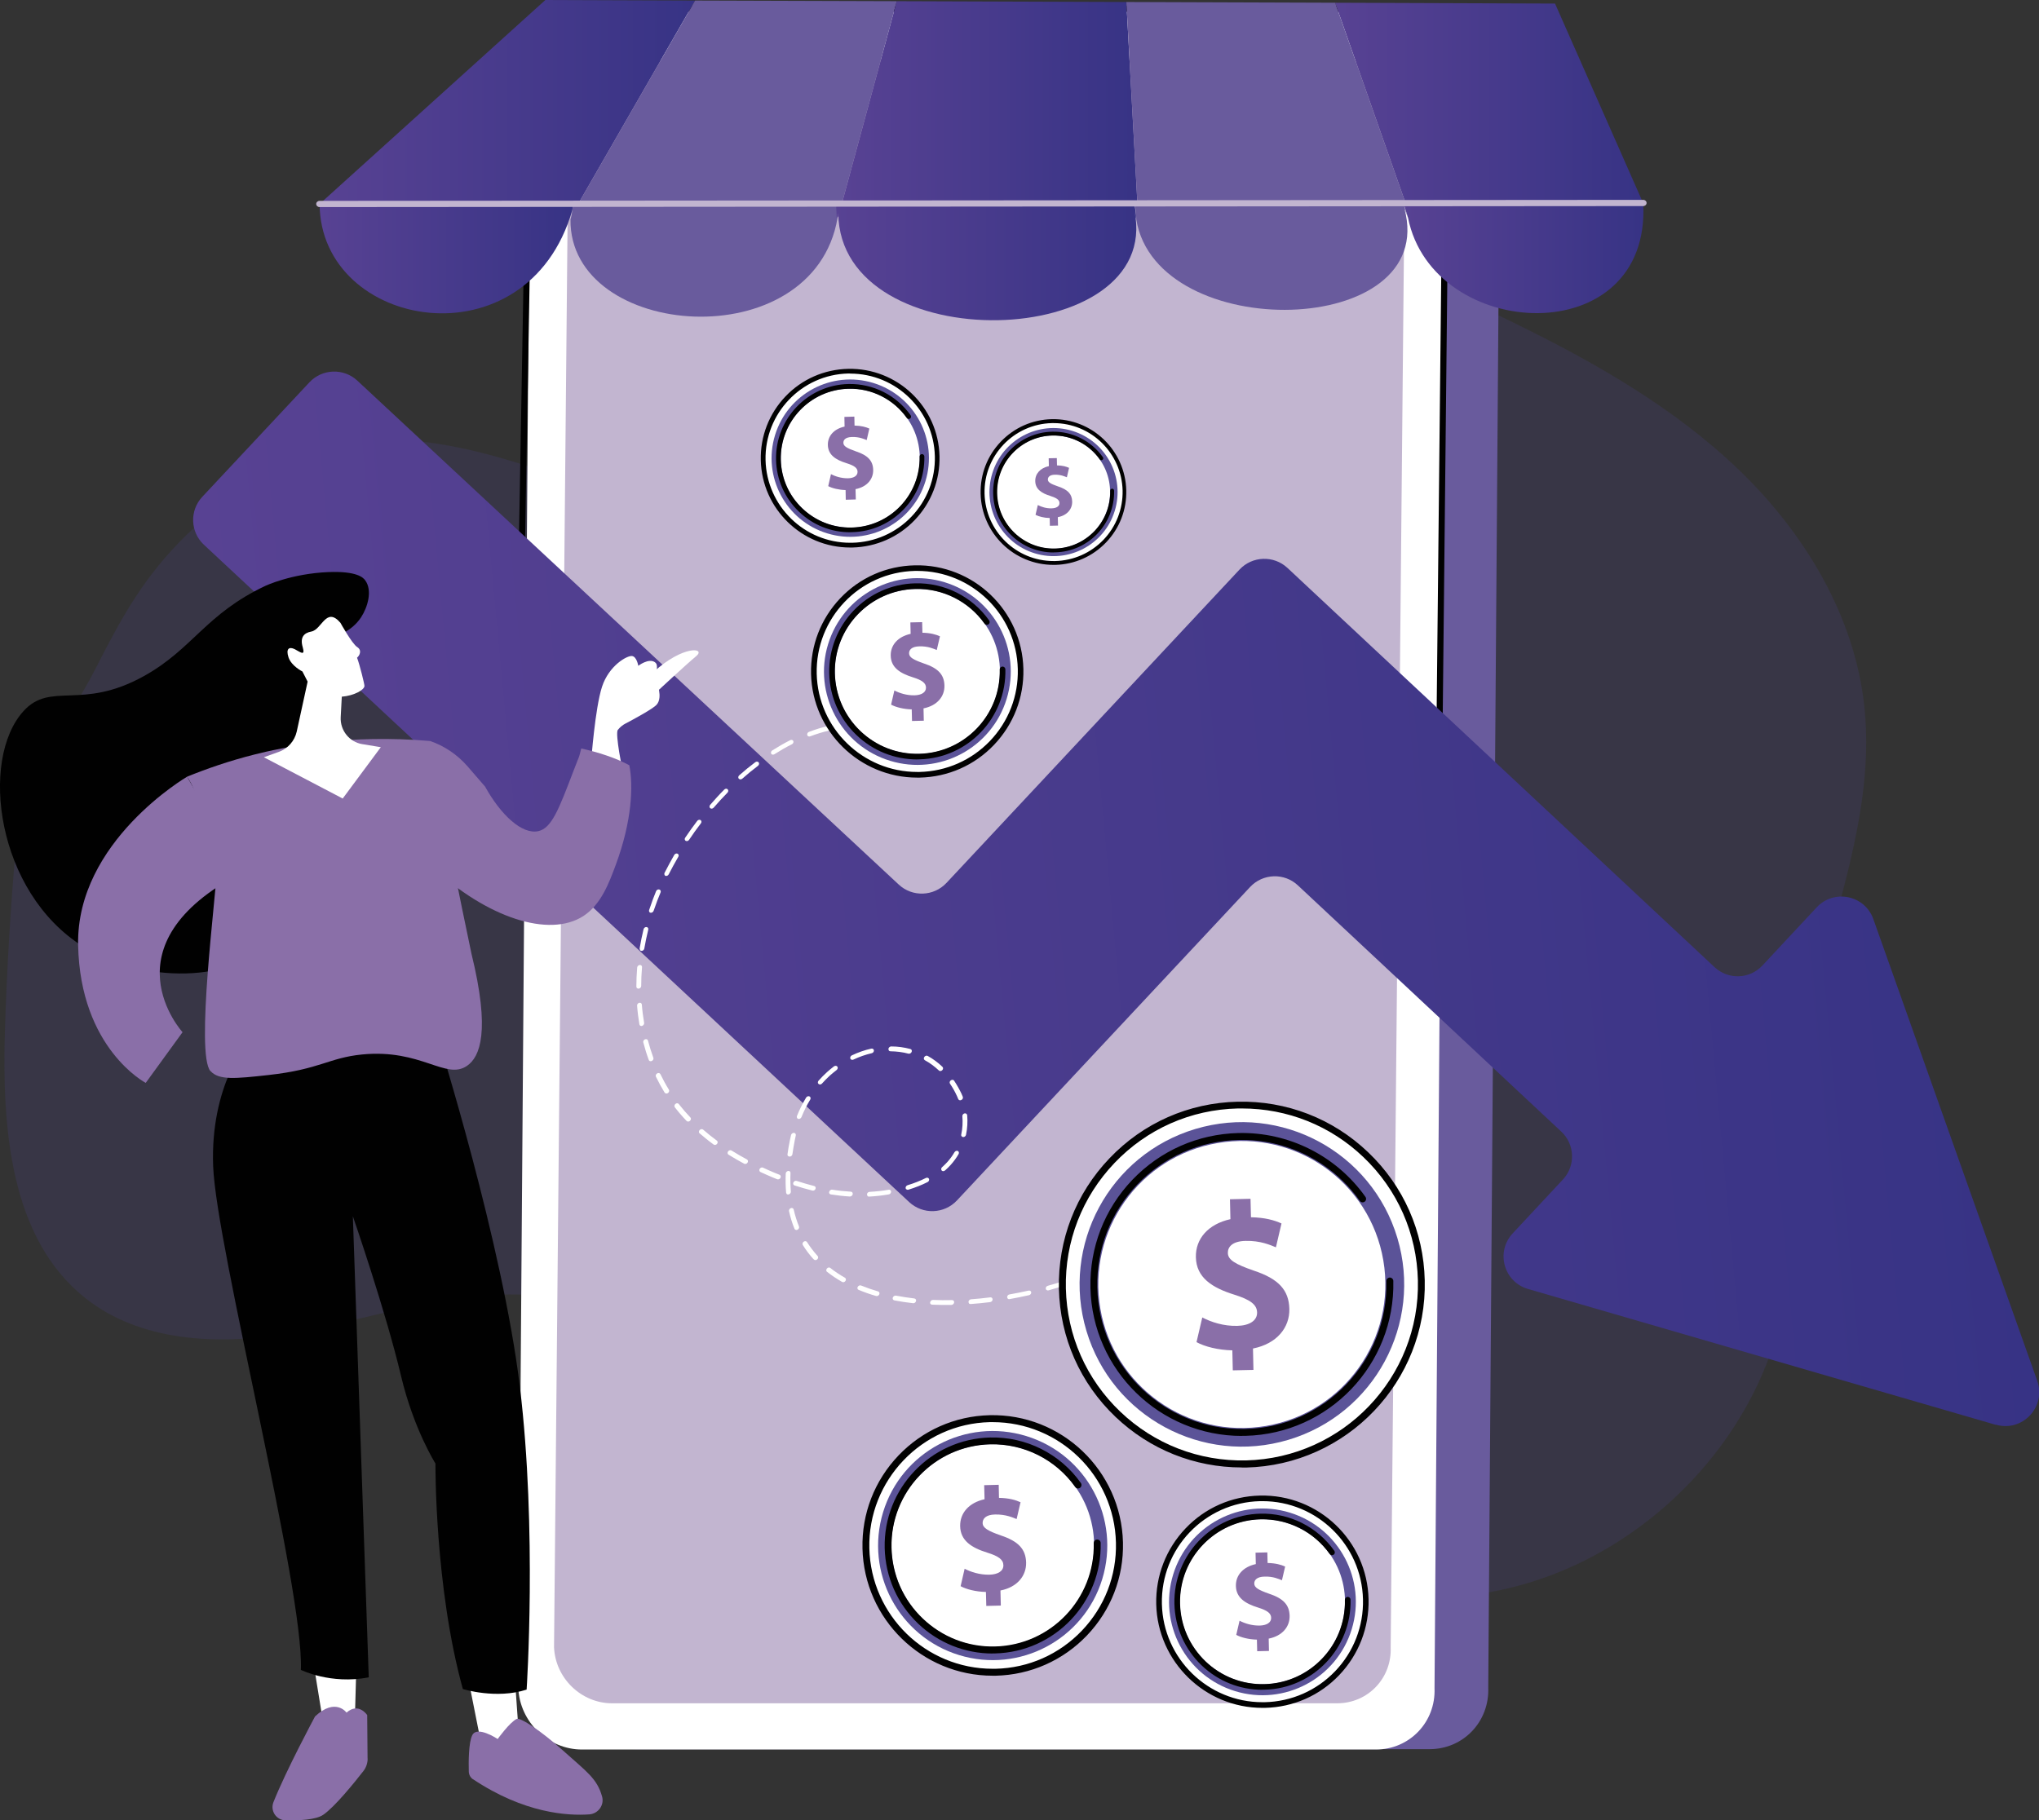 <?xml version="1.0" encoding="UTF-8"?>
<svg xmlns="http://www.w3.org/2000/svg" xmlns:xlink="http://www.w3.org/1999/xlink" id="Calque_2" data-name="Calque 2" viewBox="0 0 223.17 199.28">
  <rect x="0" y="0" width="223.17" height="199.28" fill="#333333" stroke="none"/>
  <defs>
    <style>      .cls-1 {        fill: #8a6fa8;      }      .cls-2 {        fill: #010101;      }      .cls-3 {        fill: url(#linear-gradient-7);      }      .cls-4 {        fill: url(#linear-gradient-5);      }      .cls-5 {        fill: url(#linear-gradient-6);      }      .cls-6 {        fill: url(#linear-gradient-4);      }      .cls-7 {        fill: url(#linear-gradient-3);      }      .cls-8 {        fill: url(#linear-gradient-2);      }      .cls-9 {        fill: url(#linear-gradient);      }      .cls-10 {        fill: #4d4192;        opacity: .2;      }      .cls-11 {        fill: #5b5398;      }      .cls-12 {        fill: #fff;      }      .cls-13 {        fill: #695b9d;      }      .cls-14 {        fill: #c2b5d0;      }    </style>
    <linearGradient id="linear-gradient" x1="34.98" y1="11.17" x2="76.08" y2="11.17" gradientUnits="userSpaceOnUse">
      <stop offset="0" stop-color="#584293"></stop>
      <stop offset="1" stop-color="#373385"></stop>
    </linearGradient>
    <linearGradient id="linear-gradient-2" x1="146.13" y1="11.27" x2="179.84" y2="11.27" xlink:href="#linear-gradient"></linearGradient>
    <linearGradient id="linear-gradient-3" x1="92.14" y1="11.21" x2="124.49" y2="11.21" xlink:href="#linear-gradient"></linearGradient>
    <linearGradient id="linear-gradient-4" x1="91.51" y1="28.66" x2="124.37" y2="28.66" xlink:href="#linear-gradient"></linearGradient>
    <linearGradient id="linear-gradient-5" x1="153.6" y1="28.25" x2="179.87" y2="28.25" xlink:href="#linear-gradient"></linearGradient>
    <linearGradient id="linear-gradient-6" y1="28.31" x2="62.75" y2="28.31" xlink:href="#linear-gradient"></linearGradient>
    <linearGradient id="linear-gradient-7" x1="25.87" y1="107.91" x2="217.39" y2="90.09" xlink:href="#linear-gradient"></linearGradient>
  </defs>
  <g id="Layer_1" data-name="Layer 1">
    <g>
      <path class="cls-10" d="M20.58,58.41c3.44-3.33,7.13-6.55,11.54-8.4,10.29-4.33,21.98-.45,32.46,3.39,10.48,3.85,22.22,7.64,32.46,3.18,11.9-5.19,17.37-19.73,28.83-25.84,12.27-6.54,27.31-1.54,39.79,4.58,8.87,4.34,17.59,9.3,24.72,16.17,7.13,6.88,12.59,15.9,13.67,25.79,1.49,13.7-5.39,26.85-7.07,40.53-1.04,8.46-.08,17.14-1.82,25.48-3.48,16.7-18.73,30.17-35.6,31.45-14.69,1.12-28.82-6.06-43.53-6.81-6.48-.33-13.4.49-19.06-2.7-4.23-2.38-7.02-6.61-10.33-10.18-8.41-9.08-20.97-14.08-33.26-13.25-7.56.51-14.82,3.08-22.3,4.27-7.48,1.19-15.77.77-21.73-3.95C1.06,135.55.21,123.37.54,112.73c.21-6.74.62-13.47,1.21-20.18.75-8.46,5.08-12.24,8.7-19.34,2.93-5.75,5.34-10.17,10.13-14.81Z"></path>
      <path class="cls-13" d="M156.47,191.49h-86.89c-3.7,0-6.82-3.02-6.97-6.75l1.31-177.22c-.15-3.73,2.72-6.75,6.42-6.75h86.89c3.7,0,6.82,3.02,6.97,6.75l-1.31,177.22c.15,3.73-2.72,6.75-6.42,6.75Z"></path>
      <path class="cls-12" d="M157.2,158.93l-.19,25.88c.15,3.71-2.73,6.72-6.42,6.72H63.7c-3.7,0-6.81-3.01-6.97-6.72l1.32-176.91c-.15-3.71,2.73-6.72,6.42-6.72h86.89c3.7,0,6.81,3.01,6.97,6.72l-1.13,151.03Z"></path>
      <path class="cls-2" d="M157.53,82.23h0c-.19,0-.34-.16-.33-.34l.78-74.22c-.14-3.51-3.12-6.38-6.63-6.38h-86.89c-1.69,0-3.25.66-4.4,1.85-1.16,1.2-1.76,2.81-1.69,4.52l-1.26,71.97c0,.19-.15.34-.34.33-.19,0-.34-.16-.33-.34l1.26-71.95c-.08-1.88.59-3.66,1.87-4.99,1.28-1.33,3.01-2.06,4.89-2.06h86.89c3.87,0,7.15,3.16,7.3,7.05l-.78,74.23c0,.19-.15.33-.34.33Z"></path>
      <path class="cls-14" d="M146.35,186.47h-79.35c-3.38,0-6.22-2.75-6.36-6.14l1.59-167.53c-.14-3.39,2.49-6.14,5.86-6.14h79.35c3.38,0,6.22,2.75,6.36,6.14l-1.59,167.53c.14,3.39-2.49,6.14-5.86,6.14Z"></path>
      <polygon class="cls-9" points="59.69 0 34.98 22.33 63.29 22.31 76.08 .06 59.69 0"></polygon>
      <polygon class="cls-13" points="76.08 .06 63.29 22.31 92.14 22.29 98.15 .13 76.08 .06"></polygon>
      <polygon class="cls-8" points="179.84 22.22 170.2 .39 146.13 .3 153.84 22.24 179.84 22.22"></polygon>
      <polygon class="cls-7" points="98.15 .13 92.14 22.29 124.49 22.27 123.28 .22 98.15 .13"></polygon>
      <polygon class="cls-13" points="146.13 .3 123.28 .22 124.49 22.27 153.84 22.24 146.13 .3"></polygon>
      <path class="cls-13" d="M62.75,22.31c-.04.23-.07.46-.11.69,0-.01,0-.02.01-.03,0,.04-.02.07-.02.11-.04.32-.09.63-.19.93-.18,13.16,26.59,15.28,29.23-.15-.02-.52-.05-1.05-.07-1.58l-28.86.02Z"></path>
      <path class="cls-6" d="M91.51,22.29c.02.53.05,1.06.07,1.58.26-.17.13-.33.17-.51.19,16.13,35.58,15.14,32.42-.26.05.32.12.63.2.94-.03-.6-.11-1.21-.24-1.78l-32.6.02Z"></path>
      <path class="cls-4" d="M153.6,22.24c.17.53.35,1.06.51,1.6,2.72,13.62,26.64,14.76,25.74-1.62l-26.25.02Z"></path>
      <path class="cls-13" d="M124.17,22.27c.14.57.18,1.17.2,1.78,2.29,13.69,33.16,13,29.35-1.2.12.34.25.67.38,1-.16-.54-.34-1.08-.51-1.6l-29.43.02Z"></path>
      <path class="cls-5" d="M34.98,22.33c.08,13.78,22.73,17.75,27.66.67.03-.23.06-.46.11-.69l-27.77.02Z"></path>
      <path class="cls-14" d="M34.98,22.67c-.21,0-.37-.15-.37-.34,0-.19.17-.34.37-.34l144.87-.11h0c.21,0,.37.15.37.34,0,.19-.17.34-.37.34l-144.87.11h0Z"></path>
      <path class="cls-3" d="M218.43,155.98l-51.19-14.87c-2.65-.77-3.56-4.06-1.68-6.08l5.51-5.91c1.39-1.49,1.31-3.84-.18-5.23l-28.83-26.96c-1.49-1.4-3.84-1.32-5.24.18l-32.08,34.31c-1.4,1.49-3.74,1.57-5.24.17L22.31,59.63c-1.49-1.4-1.57-3.74-.17-5.24l11.73-12.54c1.4-1.49,3.74-1.57,5.24-.18l59.25,55.16c1.49,1.4,3.84,1.32,5.24-.18l32.07-34.3c1.4-1.49,3.74-1.57,5.24-.18l46.75,43.71c1.5,1.4,3.84,1.32,5.24-.18l5.94-6.37c1.9-2.03,5.27-1.33,6.2,1.29l17.94,50.55c1.01,2.84-1.63,5.64-4.52,4.8Z"></path>
      <path class="cls-12" d="M74.78,122.32c-.3-.33-.59-.67-.86-1.02l-.06-.08c-.08-.11-.05-.27.07-.37.12-.1.29-.09.37.02l.06.08c.37.47.78.94,1.2,1.38.1.1.08.26-.04.37-.11.11-.28.11-.37.02-.12-.13-.24-.26-.36-.39ZM76.55,124.06c-.08-.09-.07-.24.03-.35.11-.11.27-.13.37-.05.47.41.98.82,1.51,1.21.11.08.12.24.02.36-.1.12-.26.15-.37.07-.54-.39-1.05-.81-1.54-1.23,0,0-.01-.01-.02-.02ZM89.04,137.85c-.44-.48-.83-1-1.17-1.55-.07-.11-.03-.28.1-.37.13-.09.29-.07.36.05.33.52.71,1.02,1.13,1.49l.03.03h0c.09.1.07.26-.04.37-.11.1-.28.11-.37.01l-.03-.03ZM72.76,119.64s-.02-.02-.02-.03c-.34-.56-.66-1.14-.95-1.74-.06-.12,0-.28.14-.36.13-.08.29-.04.35.08.28.58.59,1.16.93,1.7.07.11.02.28-.1.37-.12.08-.26.07-.34-.02ZM90.49,139.21c-.08-.09-.07-.23.02-.34.1-.12.27-.15.37-.06.49.39,1.03.75,1.6,1.07.12.07.14.23.06.35-.09.13-.25.18-.37.11-.59-.34-1.15-.71-1.65-1.11,0,0-.02-.02-.03-.02ZM87,134.59s-.03-.04-.04-.06c-.25-.61-.45-1.26-.6-1.93-.03-.14.06-.29.2-.34.14-.05.28.02.31.15.15.65.34,1.27.58,1.86.05.13-.02.28-.15.35-.11.06-.23.04-.3-.04ZM79.69,126.37c-.07-.08-.08-.21,0-.32.09-.12.26-.17.37-.1.54.34,1.11.67,1.69.98.12.06.15.22.07.35-.08.13-.25.18-.37.12-.59-.32-1.17-.65-1.71-.99-.02-.01-.03-.02-.05-.04ZM71.05,116.11s-.03-.04-.04-.07c-.23-.62-.43-1.27-.6-1.92-.04-.13.05-.29.19-.34.14-.05.29,0,.32.14.17.64.37,1.27.59,1.88.05.13-.03.29-.17.35-.11.05-.23.03-.29-.04ZM93.9,141.16c-.06-.07-.08-.18-.02-.28.07-.13.23-.2.36-.15.59.24,1.22.46,1.87.65.13.04.19.18.13.32-.06.14-.22.22-.35.18-.67-.19-1.31-.42-1.91-.67-.03-.01-.06-.03-.08-.05ZM83.17,128.25c-.07-.07-.08-.19-.02-.29.08-.13.24-.19.36-.13.4.19.82.37,1.24.55.19.08.38.16.57.23.13.05.17.2.1.34-.07.13-.23.2-.36.15-.19-.08-.39-.16-.58-.24-.43-.18-.85-.37-1.26-.56-.03-.01-.05-.03-.07-.05ZM86.1,130.7s-.05-.08-.06-.13c-.06-.67-.07-1.37-.04-2.09,0-.14.13-.27.27-.29.15-.02.26.09.25.23-.03.7-.01,1.38.04,2.03.01.14-.1.28-.24.31-.09.02-.18,0-.23-.07ZM70.03,112.24s-.05-.07-.05-.11c-.11-.67-.2-1.35-.25-2.04-.01-.14.1-.28.24-.31.15-.03.27.06.28.2.05.67.14,1.34.25,2,.02.14-.08.28-.22.33-.1.03-.19,0-.25-.06ZM97.76,142.29c-.05-.06-.07-.15-.04-.24.05-.14.2-.23.34-.21.65.12,1.32.23,2.01.31.14.02.23.14.19.29-.04.14-.18.25-.32.23-.7-.08-1.39-.18-2.05-.31-.05,0-.09-.03-.12-.07ZM86.87,129.72c-.06-.07-.08-.17-.03-.27.06-.14.22-.21.35-.17.65.21,1.29.4,1.92.56.14.03.2.17.15.31-.05.14-.21.23-.34.19-.64-.16-1.3-.35-1.95-.56-.04-.01-.07-.03-.09-.06ZM86.24,126.56s-.06-.11-.05-.19c.07-.51.16-1.04.27-1.57.04-.18.08-.36.12-.54.03-.14.18-.25.32-.24.14.01.23.14.2.28-.04.17-.08.35-.11.52-.1.52-.19,1.04-.26,1.54-.02.14-.15.26-.3.26-.07,0-.13-.03-.17-.07ZM69.71,108.17s-.06-.09-.06-.15c0-.69.03-1.4.09-2.1.01-.14.14-.27.29-.28.15,0,.25.1.24.24-.06.68-.09,1.38-.09,2.06,0,.14-.12.27-.27.29-.08.01-.16-.02-.21-.07ZM90.8,130.69c-.05-.06-.07-.14-.04-.23.04-.14.19-.24.33-.22.68.11,1.36.18,2.03.22.14,0,.24.13.21.28-.03.14-.17.25-.31.25-.68-.04-1.38-.12-2.08-.23-.05,0-.1-.03-.13-.07ZM101.86,142.76c-.05-.05-.07-.12-.05-.2.03-.14.17-.26.31-.25.67.03,1.37.04,2.08.02.15,0,.25.11.23.26-.02.14-.15.26-.3.27-.71.01-1.42,0-2.11-.03-.07,0-.12-.03-.16-.07ZM70.06,104.01s-.07-.12-.05-.19c.12-.7.26-1.41.43-2.1.04-.14.18-.25.32-.23.14.01.23.14.19.29-.17.68-.31,1.38-.43,2.06-.02.14-.16.26-.3.26-.07,0-.13-.03-.17-.07ZM94.95,130.92s-.06-.11-.06-.17c.01-.14.14-.27.29-.27.7-.04,1.4-.11,2.08-.23.15-.03.27.07.27.21,0,.14-.11.28-.26.3-.7.12-1.42.2-2.15.24-.08,0-.14-.02-.18-.07ZM87.27,122.42c-.06-.06-.07-.16-.04-.25.28-.7.62-1.38,1-2.01.08-.13.24-.19.37-.13.12.06.16.21.08.35-.37.6-.69,1.25-.96,1.92-.06.14-.21.22-.35.19-.04-.01-.08-.03-.11-.06ZM106.06,142.69s-.06-.1-.06-.17c.01-.14.14-.27.28-.28.69-.05,1.4-.12,2.1-.21.15-.02.26.08.26.23,0,.14-.12.27-.27.29-.71.09-1.43.16-2.13.21-.08,0-.15-.02-.19-.07ZM71.09,99.86c-.05-.06-.07-.15-.04-.24.13-.39.27-.78.41-1.17.11-.29.23-.59.35-.89.06-.14.21-.22.35-.18.13.04.2.18.14.32-.12.29-.24.58-.35.87-.14.38-.28.76-.41,1.14-.05.14-.2.24-.34.21-.05,0-.09-.03-.12-.07ZM99.17,130.19s-.04-.07-.05-.11c-.02-.14.07-.28.22-.33.73-.22,1.4-.49,2-.79.14-.07.29-.02.34.1.05.13-.02.28-.16.35-.63.32-1.34.6-2.09.83-.1.03-.19,0-.25-.06ZM110.29,142.15s-.05-.09-.06-.14c0-.14.11-.28.25-.3.7-.12,1.41-.27,2.1-.42.15-.03.27.05.29.19.01.14-.1.28-.24.31-.71.16-1.42.3-2.13.43-.09.02-.17-.01-.22-.07ZM89.57,118.65c-.08-.09-.07-.24.02-.34.29-.33.61-.65.93-.94.24-.22.5-.43.76-.63.12-.09.29-.08.37.03.08.11.04.27-.08.37-.24.19-.49.39-.72.59-.31.28-.6.58-.88.89-.1.12-.27.14-.37.05,0,0-.02-.01-.02-.02ZM72.77,95.83c-.06-.07-.08-.18-.03-.28.33-.65.69-1.31,1.06-1.96.08-.13.24-.19.36-.13.12.06.16.21.08.34-.37.63-.72,1.28-1.05,1.92-.07.14-.23.21-.36.16-.03-.01-.06-.03-.08-.06ZM114.51,141.2s-.05-.07-.05-.12c-.02-.14.08-.28.23-.32.7-.19,1.39-.4,2.08-.63.14-.05.28.02.31.16.03.14-.07.28-.21.33-.69.23-1.4.44-2.1.64-.1.03-.19,0-.24-.06ZM103.07,128.14h0c-.09-.1-.07-.27.05-.37l.08-.07c.18-.16.34-.33.5-.5.29-.33.55-.68.77-1.06.08-.13.24-.19.36-.14.12.06.16.21.09.34-.24.42-.53.81-.85,1.17-.17.19-.35.37-.55.55-.03.03-.06.05-.09.08-.12.1-.28.1-.37,0ZM93.11,115.96s-.03-.04-.04-.07c-.05-.13.03-.29.16-.35.69-.33,1.4-.58,2.13-.74.15-.03.27.05.29.19.01.14-.09.28-.24.31-.68.16-1.35.39-2,.7-.11.05-.23.03-.29-.04ZM75,92.01c-.07-.08-.08-.2,0-.31.42-.62.86-1.24,1.31-1.83.09-.12.26-.16.37-.09.11.08.13.24.03.36-.45.58-.88,1.19-1.29,1.8-.09.13-.25.18-.37.11-.02-.01-.04-.03-.05-.04ZM105.26,124.4c-.05-.05-.07-.12-.05-.2.14-.65.18-1.33.12-2-.01-.14.1-.28.24-.31.15-.03.27.06.29.2.06.72.02,1.44-.13,2.15-.03.14-.17.25-.31.24-.06,0-.12-.03-.15-.07ZM97.29,115.01s-.06-.12-.05-.19c.02-.14.16-.26.3-.26.72,0,1.42.1,2.1.28.14.04.2.18.14.32-.06.14-.21.22-.35.19-.64-.17-1.3-.25-1.97-.26-.07,0-.13-.03-.17-.07ZM104.92,120.38s-.03-.04-.04-.06c-.04-.11-.09-.22-.14-.33-.22-.48-.48-.94-.76-1.35-.08-.11-.04-.28.09-.37.13-.09.29-.08.36.04.29.44.56.91.8,1.41.05.12.1.23.15.35.05.13-.02.29-.16.35-.11.06-.23.04-.3-.04ZM101.17,116.02c-.07-.08-.08-.2,0-.31.09-.13.25-.18.37-.11.58.32,1.12.72,1.61,1.19.1.09.09.26-.02.37-.11.11-.28.13-.37.03-.47-.44-.98-.82-1.53-1.12-.02-.01-.04-.03-.05-.04ZM77.71,88.45c-.08-.09-.07-.23.02-.34.5-.57,1.01-1.14,1.54-1.67.11-.11.28-.13.37-.03.1.09.09.26-.02.37-.51.52-1.02,1.07-1.51,1.64-.1.12-.27.14-.37.06,0,0-.02-.02-.03-.02ZM80.86,85.25s0,0,0,0c-.09-.1-.07-.27.05-.37.57-.51,1.16-.99,1.76-1.44.12-.09.29-.08.37.03.08.11.04.27-.08.37-.58.44-1.16.91-1.72,1.41-.12.1-.28.1-.37,0ZM84.44,82.55s-.02-.02-.03-.04c-.07-.12-.01-.28.12-.36.65-.41,1.31-.79,1.96-1.12.14-.07.29-.02.34.1.05.13-.02.28-.16.35-.64.32-1.28.69-1.91,1.09-.11.07-.25.06-.33-.02ZM88.4,80.55s-.04-.06-.05-.09c-.03-.13.05-.29.2-.34.71-.27,1.42-.49,2.12-.65.15-.03.28.05.29.19.01.14-.09.28-.24.32-.68.16-1.37.38-2.05.63-.1.04-.21.01-.27-.05ZM92.6,79.55s-.06-.1-.06-.16c0-.14.13-.27.28-.29.72-.07,1.44-.09,2.14-.06.14,0,.24.13.21.27-.03.14-.17.26-.31.25-.68-.03-1.37-.01-2.06.06-.08,0-.15-.02-.2-.07Z"></path>
      <g>
        <circle class="cls-12" cx="135.92" cy="140.62" r="19.65" transform="translate(-59.59 145.69) rotate(-47.46)"></circle>
        <path class="cls-2" d="M135.91,160.65c-5.17,0-10.06-1.96-13.82-5.54-3.87-3.69-6.07-8.67-6.19-14.02-.12-5.35,1.84-10.42,5.54-14.29,3.69-3.87,8.67-6.07,14.02-6.19,5.35-.12,10.42,1.84,14.29,5.54,3.87,3.69,6.07,8.67,6.19,14.02.26,11.04-8.52,20.23-19.56,20.49-.16,0-.32,0-.48,0ZM135.94,121.35c-.15,0-.3,0-.46,0-5.15.12-9.94,2.24-13.49,5.96-3.55,3.72-5.45,8.61-5.33,13.75.12,5.15,2.24,9.94,5.96,13.49,3.72,3.55,8.61,5.44,13.75,5.33,10.62-.25,19.07-9.09,18.82-19.71-.12-5.15-2.24-9.94-5.96-13.49-3.61-3.45-8.32-5.33-13.3-5.33Z"></path>
        <circle class="cls-11" cx="135.92" cy="140.62" r="17.76" transform="translate(-34.62 44.89) rotate(-16.67)"></circle>
        <circle class="cls-12" cx="135.92" cy="140.62" r="15.71" transform="translate(-21.69 24.83) rotate(-9.67)"></circle>
        <path class="cls-2" d="M135.92,157.2c-8.97,0-16.36-7.19-16.57-16.2-.1-4.43,1.53-8.63,4.58-11.83,3.06-3.2,7.18-5.02,11.61-5.13,5.51-.13,10.72,2.49,13.91,6.99.12.17.08.41-.09.53-.17.12-.41.08-.53-.09-3.05-4.3-8.02-6.79-13.28-6.67-4.23.1-8.16,1.84-11.08,4.89-2.92,3.06-4.47,7.07-4.37,11.29.2,8.6,7.26,15.46,15.82,15.46.12,0,.25,0,.37,0,8.72-.2,15.66-7.46,15.45-16.19,0-.21.16-.38.37-.39.21,0,.38.16.39.37.21,9.14-7.05,16.75-16.19,16.96-.13,0-.26,0-.39,0Z"></path>
        <path class="cls-1" d="M134.93,150.01l-.05-2.18c-1.54-.03-3.04-.41-3.92-.9l.63-2.7c.98.51,2.34.96,3.83.92,1.31-.03,2.19-.56,2.17-1.47-.02-.87-.77-1.4-2.48-1.94-2.47-.77-4.17-1.88-4.22-4.1-.05-2.02,1.34-3.63,3.78-4.17l-.05-2.18,2.25-.05.05,2.02c1.54.03,2.58.33,3.34.68l-.61,2.61c-.6-.24-1.67-.74-3.32-.7-1.49.03-1.96.69-1.94,1.33.02.76.83,1.22,2.8,1.91,2.75.9,3.88,2.14,3.93,4.2.05,2.04-1.36,3.82-3.98,4.34l.05,2.34-2.25.05Z"></path>
        <circle class="cls-12" cx="108.65" cy="169.19" r="13.88" transform="translate(-2.59 1.69) rotate(-.88)"></circle>
        <path class="cls-2" d="M108.65,183.45c-7.71,0-14.07-6.18-14.25-13.93-.09-3.81,1.31-7.42,3.94-10.18,2.63-2.75,6.18-4.32,9.98-4.41,7.87-.18,14.4,6.07,14.59,13.93.09,3.81-1.31,7.42-3.94,10.18-2.63,2.75-6.18,4.32-9.98,4.41-.11,0-.22,0-.33,0ZM108.66,155.69c-.11,0-.21,0-.32,0-7.44.17-13.36,6.37-13.19,13.81.17,7.34,6.19,13.19,13.49,13.19.11,0,.21,0,.32,0,3.61-.08,6.96-1.57,9.45-4.17,2.49-2.61,3.82-6.03,3.73-9.64-.17-7.34-6.19-13.19-13.49-13.19Z"></path>
        <circle class="cls-11" cx="108.65" cy="169.19" r="12.54" transform="translate(-84.96 223.47) rotate(-72.95)"></circle>
        <circle class="cls-12" cx="108.65" cy="169.19" r="11.1" transform="translate(-87.81 126.39) rotate(-45)"></circle>
        <path class="cls-2" d="M108.65,181.02c-3.05,0-5.94-1.16-8.16-3.27-2.28-2.18-3.58-5.12-3.66-8.28-.15-6.52,5.03-11.94,11.55-12.1,3.93-.09,7.64,1.77,9.92,4.98.12.17.08.41-.09.53-.17.12-.41.08-.53-.09-2.13-3.01-5.61-4.75-9.29-4.67-6.1.14-10.95,5.22-10.81,11.32.07,2.96,1.28,5.71,3.42,7.75,2.14,2.04,4.95,3.13,7.9,3.06,6.1-.14,10.95-5.22,10.81-11.32,0-.21.16-.38.37-.39.21,0,.38.16.39.37.15,6.52-5.03,11.94-11.55,12.1-.09,0-.19,0-.28,0Z"></path>
        <path class="cls-1" d="M107.95,175.82l-.04-1.54c-1.09-.02-2.15-.29-2.77-.63l.44-1.91c.69.36,1.65.67,2.71.65.92-.02,1.55-.39,1.53-1.04-.01-.62-.54-.99-1.75-1.37-1.75-.54-2.95-1.33-2.98-2.9-.03-1.43.95-2.57,2.67-2.95l-.04-1.54,1.59-.04.03,1.43c1.09.02,1.82.23,2.36.48l-.43,1.84c-.43-.17-1.18-.52-2.35-.5-1.05.02-1.38.49-1.37.94.01.53.59.86,1.98,1.35,1.94.64,2.74,1.51,2.78,2.97.03,1.44-.96,2.7-2.81,3.06l.04,1.65-1.59.04Z"></path>
        <circle class="cls-12" cx="138.17" cy="175.35" r="11.31" transform="translate(-2.68 2.15) rotate(-.88)"></circle>
        <path class="cls-2" d="M138.17,186.97c-6.28,0-11.47-5.04-11.62-11.35-.07-3.1,1.07-6.05,3.21-8.3,2.14-2.25,5.03-3.52,8.14-3.59,6.41-.15,11.74,4.94,11.89,11.35.07,3.1-1.07,6.05-3.21,8.3-2.14,2.25-5.03,3.52-8.14,3.59-.09,0-.18,0-.27,0ZM138.18,164.34c-.09,0-.17,0-.26,0-6.07.14-10.89,5.19-10.75,11.26.14,5.98,5.05,10.75,11,10.75.09,0,.17,0,.26,0,2.94-.07,5.68-1.28,7.71-3.4,2.03-2.13,3.11-4.92,3.04-7.86-.14-5.98-5.05-10.75-11-10.75Z"></path>
        <circle class="cls-11" cx="138.17" cy="175.35" r="10.22" transform="translate(-69.98 256.05) rotate(-72.95)"></circle>
        <circle class="cls-12" cx="138.17" cy="175.35" r="9.04" transform="translate(-83.52 149.06) rotate(-45)"></circle>
        <path class="cls-2" d="M138.17,184.99c-2.49,0-4.84-.94-6.65-2.67-1.86-1.78-2.92-4.17-2.98-6.75-.12-5.31,4.1-9.74,9.41-9.86,3.2-.08,6.23,1.44,8.09,4.06.1.14.07.33-.07.43-.14.1-.33.07-.43-.07-1.74-2.45-4.57-3.87-7.57-3.8-4.97.12-8.93,4.25-8.81,9.23.06,2.41,1.05,4.65,2.79,6.32,1.74,1.66,4.03,2.55,6.44,2.49,4.97-.12,8.93-4.25,8.81-9.23,0-.17.13-.31.3-.32.17,0,.31.13.32.3.12,5.31-4.1,9.74-9.41,9.86-.08,0-.15,0-.23,0Z"></path>
        <path class="cls-1" d="M137.6,180.75l-.03-1.25c-.89-.02-1.75-.24-2.26-.52l.36-1.55c.56.29,1.35.55,2.21.53.75-.02,1.26-.32,1.25-.85-.01-.5-.44-.81-1.43-1.12-1.42-.44-2.4-1.08-2.43-2.36-.03-1.16.77-2.09,2.18-2.4l-.03-1.25,1.29-.03.03,1.16c.89.02,1.48.19,1.92.39l-.35,1.5c-.35-.14-.96-.43-1.91-.4-.86.02-1.13.4-1.12.77.01.44.48.7,1.61,1.1,1.58.52,2.23,1.23,2.26,2.42.03,1.18-.78,2.2-2.29,2.5l.03,1.35-1.29.03Z"></path>
      </g>
      <circle class="cls-12" cx="100.4" cy="73.51" r="11.31" transform="translate(-1.12 1.55) rotate(-.88)"></circle>
      <path class="cls-2" d="M100.39,85.13c-6.28,0-11.47-5.04-11.62-11.35-.07-3.1,1.07-6.05,3.21-8.3,2.14-2.25,5.03-3.52,8.14-3.59,6.41-.15,11.74,4.94,11.89,11.35.07,3.1-1.07,6.05-3.21,8.3-2.14,2.25-5.03,3.52-8.14,3.59-.09,0-.18,0-.27,0ZM100.4,62.5c-.09,0-.17,0-.26,0-6.07.14-10.89,5.19-10.75,11.26.14,5.98,5.05,10.75,11,10.75.09,0,.17,0,.26,0,2.94-.07,5.68-1.28,7.71-3.4,2.03-2.13,3.11-4.92,3.04-7.86-.14-5.98-5.05-10.75-11-10.75Z"></path>
      <circle class="cls-11" cx="100.4" cy="73.51" r="10.22" transform="translate(.69 147.95) rotate(-72.95)"></circle>
      <circle class="cls-12" cx="100.4" cy="73.51" r="9.04" transform="translate(-22.57 92.52) rotate(-45)"></circle>
      <path class="cls-2" d="M100.39,83.14c-2.49,0-4.84-.94-6.65-2.67-1.86-1.78-2.92-4.17-2.98-6.75-.12-5.31,4.1-9.74,9.41-9.86,3.2-.08,6.23,1.44,8.09,4.06.1.14.07.33-.07.43-.14.1-.33.07-.43-.07-1.74-2.45-4.57-3.87-7.57-3.8-4.97.12-8.93,4.25-8.81,9.23.06,2.41,1.05,4.65,2.79,6.32,1.74,1.66,4.03,2.55,6.44,2.49,4.97-.12,8.93-4.25,8.81-9.23,0-.17.13-.31.3-.32.17,0,.31.13.32.3.12,5.31-4.1,9.74-9.41,9.86-.08,0-.15,0-.23,0Z"></path>
      <path class="cls-1" d="M99.82,78.91l-.03-1.25c-.89-.02-1.75-.24-2.26-.52l.36-1.55c.56.29,1.35.55,2.21.53.75-.02,1.26-.32,1.25-.85-.01-.5-.44-.81-1.43-1.12-1.42-.44-2.4-1.08-2.43-2.36-.03-1.16.77-2.09,2.18-2.4l-.03-1.25,1.29-.03.03,1.16c.89.02,1.48.19,1.92.39l-.35,1.5c-.35-.14-.96-.43-1.91-.4-.86.02-1.13.4-1.12.77.01.44.48.7,1.61,1.1,1.58.52,2.23,1.23,2.26,2.42.03,1.18-.78,2.2-2.29,2.5l.03,1.35-1.29.03Z"></path>
      <g>
        <circle class="cls-12" cx="93.06" cy="50.16" r="9.52" transform="translate(-.76 1.44) rotate(-.88)"></circle>
        <path class="cls-2" d="M93.05,59.94c-5.29,0-9.66-4.24-9.78-9.56-.06-2.61.9-5.09,2.7-6.98,1.8-1.89,4.24-2.96,6.85-3.02,5.4-.12,9.88,4.16,10.01,9.56.06,2.61-.9,5.09-2.7,6.98-1.8,1.89-4.24,2.96-6.85,3.02-.08,0-.15,0-.23,0ZM93.06,40.89c-.07,0-.14,0-.22,0-5.11.12-9.17,4.37-9.05,9.48.12,5.03,4.25,9.05,9.26,9.05.07,0,.14,0,.22,0,2.47-.06,4.78-1.07,6.49-2.86,1.71-1.79,2.62-4.14,2.56-6.61-.12-5.03-4.25-9.05-9.26-9.05Z"></path>
        <circle class="cls-11" cx="93.06" cy="50.16" r="8.61" transform="translate(17.82 124.42) rotate(-72.95)"></circle>
        <circle class="cls-12" cx="93.06" cy="50.16" r="7.61" transform="translate(-8.21 80.49) rotate(-45)"></circle>
        <path class="cls-2" d="M93.05,58.27c-2.1,0-4.08-.79-5.6-2.25-1.57-1.5-2.46-3.51-2.51-5.68-.1-4.47,3.45-8.2,7.92-8.3,2.7-.06,5.24,1.22,6.81,3.42.08.12.06.28-.06.36-.12.08-.28.06-.36-.06-1.46-2.06-3.85-3.26-6.37-3.2-4.19.1-7.51,3.58-7.42,7.77.05,2.03.88,3.92,2.35,5.32,1.47,1.4,3.39,2.15,5.42,2.1,4.19-.1,7.51-3.58,7.42-7.77,0-.14.11-.26.25-.27.14,0,.26.11.27.25.1,4.47-3.45,8.2-7.92,8.3-.06,0-.13,0-.19,0Z"></path>
        <path class="cls-1" d="M92.57,54.71l-.02-1.06c-.75-.02-1.47-.2-1.9-.43l.3-1.31c.47.24,1.13.46,1.86.45.63-.01,1.06-.27,1.05-.71,0-.42-.37-.68-1.2-.94-1.2-.37-2.02-.91-2.05-1.99-.02-.98.65-1.76,1.83-2.02l-.02-1.06,1.09-.03.02.98c.75.02,1.25.16,1.62.33l-.29,1.26c-.29-.12-.81-.36-1.61-.34-.72.02-.95.33-.94.64,0,.37.4.59,1.36.93,1.33.44,1.88,1.04,1.9,2.04.02.99-.66,1.85-1.93,2.1l.03,1.13-1.09.03Z"></path>
      </g>
      <g>
        <path class="cls-2" d="M36.37,69.83c.46-.19,2.13-.7,3.15-2.25.72-1.1,1.27-2.94.45-4.05-.2-.28-.88-1.03-4.05-.9-4.03.17-6.86,1.5-6.86,1.5-6.56,3.09-7.95,6.91-13.3,9.88-6.85,3.81-10.2.56-13.18,3.83-4.84,5.31-2.99,19.86,6.53,25.79,6.43,4.01,16.5,4.12,21.06-.9,7.44-8.2.64-30.61,6.19-32.89Z"></path>
        <polygon class="cls-12" points="39.02 181.72 38.78 190.4 35.72 190.73 34.2 181.39 39.02 181.72"></polygon>
        <polygon class="cls-12" points="56.41 184.57 56.9 191.49 52.85 191.82 51.41 184.57 56.41 184.57"></polygon>
        <path class="cls-1" d="M51.77,194.79c-.28-.19-.45-.5-.46-.84-.03-1.01-.03-3.18.38-3.99.54-1.08,2.78.42,2.78.42,0,0,1.31-1.82,2.08-2.2.4-.2,2.72,1.35,5.07,3.46,2.57,2.31,3.73,3.05,4.28,5.04.26.94-.43,1.88-1.4,1.95-2.36.17-7.12-.11-12.73-3.85Z"></path>
        <path class="cls-1" d="M40.23,192.51l-.04-4.75s-.95-1.44-2.26-.27c0,0-1.21-1.69-3.45.42,0,0-3.16,5.88-4.55,9.38-.37.94.29,1.96,1.3,1.99,1.45.03,3.32-.04,4.14-.6,1.27-.86,3.46-3.58,4.41-4.8.3-.39.46-.87.46-1.36Z"></path>
        <path class="cls-2" d="M57.64,184.96s1.16-17.45-.74-33.15c-1.9-15.7-8.95-38.11-8.95-38.11,0,0-7.59-.34-13.12.4-5.53.74-7.71-.02-7.71-.02,0,0-4.13,4.72-3.79,13.6.34,8.88,9.96,46.34,9.6,55.13,0,0,3.24,1.63,7.43.82l-1.74-50.48s3.6,10.39,5.28,17.51c1.38,5.8,3.76,9.56,3.76,9.56,0,0-.1,13.49,3,24.69,0,0,3.66,1.14,6.98.06Z"></path>
        <path class="cls-1" d="M23.05,117.26c.9,1.01,2.72.83,6.33.43,5.64-.62,6.61-1.89,10.25-2.25,6.49-.64,9.16,2.84,11.49,1.24,1.41-.97,2.58-3.74.48-12.28-.68-3.23-1.35-6.5-2.01-9.8-.9-4.54-1.75-9.04-2.56-13.48-4.51-.39-8.35-.21-11.26.09-3.79.4-6.67,1.07-7.84,1.37-2.87.72-5.34,1.59-7.46,2.45,2.16,3.13,1.08,7.39,3.23,10.52-.04,2.38-2.33,19.85-.66,21.72Z"></path>
        <path class="cls-12" d="M71.79,75.82s3.43-3.18,4.41-3.99c1.11-.92-1.43-1.23-4.69,1.76l.28,2.24Z"></path>
        <path class="cls-12" d="M72.08,75.18c.02.18.04.35.07.53.05.29.12,1.01-.3,1.46-.42.44-2.43,1.54-3.39,2.04-.33.17-.61.41-.84.7-.32.4.55,4.61.55,4.61l-3.46-1.24s.42-5.75,1.18-8.09c.76-2.34,2.77-3.45,3.29-3.37.52.07.68,1.07.68,1.07,0,0,1.13-.87,1.81-.4.36.24.18.66.24,1.05l.19,1.64Z"></path>
        <path class="cls-1" d="M63.62,81.94c1.79.4,3.78,1.02,5.26,1.84.44,2.19.31,6.06-1.48,10.89-.74,2-1.62,4.37-3.56,5.62-3.72,2.4-10.52.22-16.63-5.46-.06-4.57-.12-9.15-.17-13.72,1.59.54,3.01,1.5,4.12,2.77l1.93,2.23c1.73,3.12,4.05,5.27,5.83,4.88,1.46-.32,2.25-2.4,3.84-6.57.82-2.15.51-1.15.86-2.48Z"></path>
        <path class="cls-12" d="M39.67,81.47c-1.43-.23-2.45-1.51-2.38-2.95l.12-2.25c1.36-.11,2.48-.75,2.48-1.18,0-.21-.5-2.25-.81-3.09.26-.21.58-.8.02-1.16-.57-.36-1.84-2.66-1.84-2.66-1.57-1.82-2.02.75-3.19.96-.81.15-1.25.64-.94,1.7.31,1.06-.28.53-.87.23-.6-.3-1-.07-.68.9.33.96,1.52,1.54,1.52,1.54l.57,1.11-1.19,5.46c-.23,1.03-.97,1.88-1.96,2.23l-1.64.59,8.63,4.52,4.17-5.62-1.99-.33Z"></path>
        <path class="cls-1" d="M15.95,118.55l4.03-5.55s-8.73-9.54,6.47-17.45l-5.97-10.52s-12.15,7.08-11.93,18.43c.23,11.35,7.4,15.09,7.4,15.09Z"></path>
      </g>
      <g>
        <circle class="cls-12" cx="115.3" cy="53.87" r="7.76"></circle>
        <path class="cls-2" d="M115.3,61.84c-4.31,0-7.87-3.46-7.97-7.79-.05-2.13.73-4.15,2.2-5.69,1.47-1.54,3.45-2.42,5.58-2.47,4.4-.1,8.05,3.39,8.16,7.79.05,2.13-.73,4.15-2.2,5.69-1.47,1.54-3.45,2.42-5.58,2.47-.06,0-.12,0-.19,0ZM115.31,46.32c-.06,0-.12,0-.18,0-4.16.1-7.47,3.56-7.37,7.72.1,4.1,3.46,7.38,7.55,7.38.06,0,.12,0,.18,0,2.02-.05,3.89-.88,5.29-2.33,1.39-1.46,2.13-3.37,2.09-5.39-.1-4.1-3.46-7.38-7.55-7.38Z"></path>
        <circle class="cls-11" cx="115.3" cy="53.87" r="7.01" transform="translate(30 148.31) rotate(-72.95)"></circle>
        <circle class="cls-12" cx="115.3" cy="53.87" r="6.2" transform="translate(-4.32 97.31) rotate(-45)"></circle>
        <path class="cls-2" d="M115.3,60.48c-1.71,0-3.32-.65-4.56-1.83-1.28-1.22-2-2.86-2.04-4.63-.08-3.65,2.81-6.68,6.46-6.76,2.2-.05,4.27.99,5.55,2.79.07.1.05.23-.05.29-.1.07-.23.05-.29-.05-1.19-1.68-3.14-2.66-5.19-2.61-3.41.08-6.12,2.92-6.04,6.33.04,1.65.72,3.19,1.91,4.33,1.2,1.14,2.77,1.75,4.42,1.71,3.41-.08,6.12-2.92,6.04-6.33,0-.12.09-.21.21-.22.12,0,.21.09.22.21.08,3.65-2.81,6.68-6.46,6.76-.05,0-.1,0-.16,0Z"></path>
        <path class="cls-1" d="M114.91,57.57l-.02-.86c-.61-.01-1.2-.16-1.55-.35l.25-1.07c.39.2.92.38,1.51.36.52-.01.87-.22.86-.58,0-.34-.3-.55-.98-.77-.98-.3-1.65-.74-1.67-1.62-.02-.8.53-1.44,1.49-1.65l-.02-.86.89-.02.02.8c.61.01,1.02.13,1.32.27l-.24,1.03c-.24-.09-.66-.29-1.31-.28-.59.01-.77.27-.77.53,0,.3.33.48,1.11.75,1.09.36,1.53.84,1.55,1.66.02.81-.54,1.51-1.57,1.71l.02.92-.89.02Z"></path>
      </g>
    </g>
  </g>
</svg>
